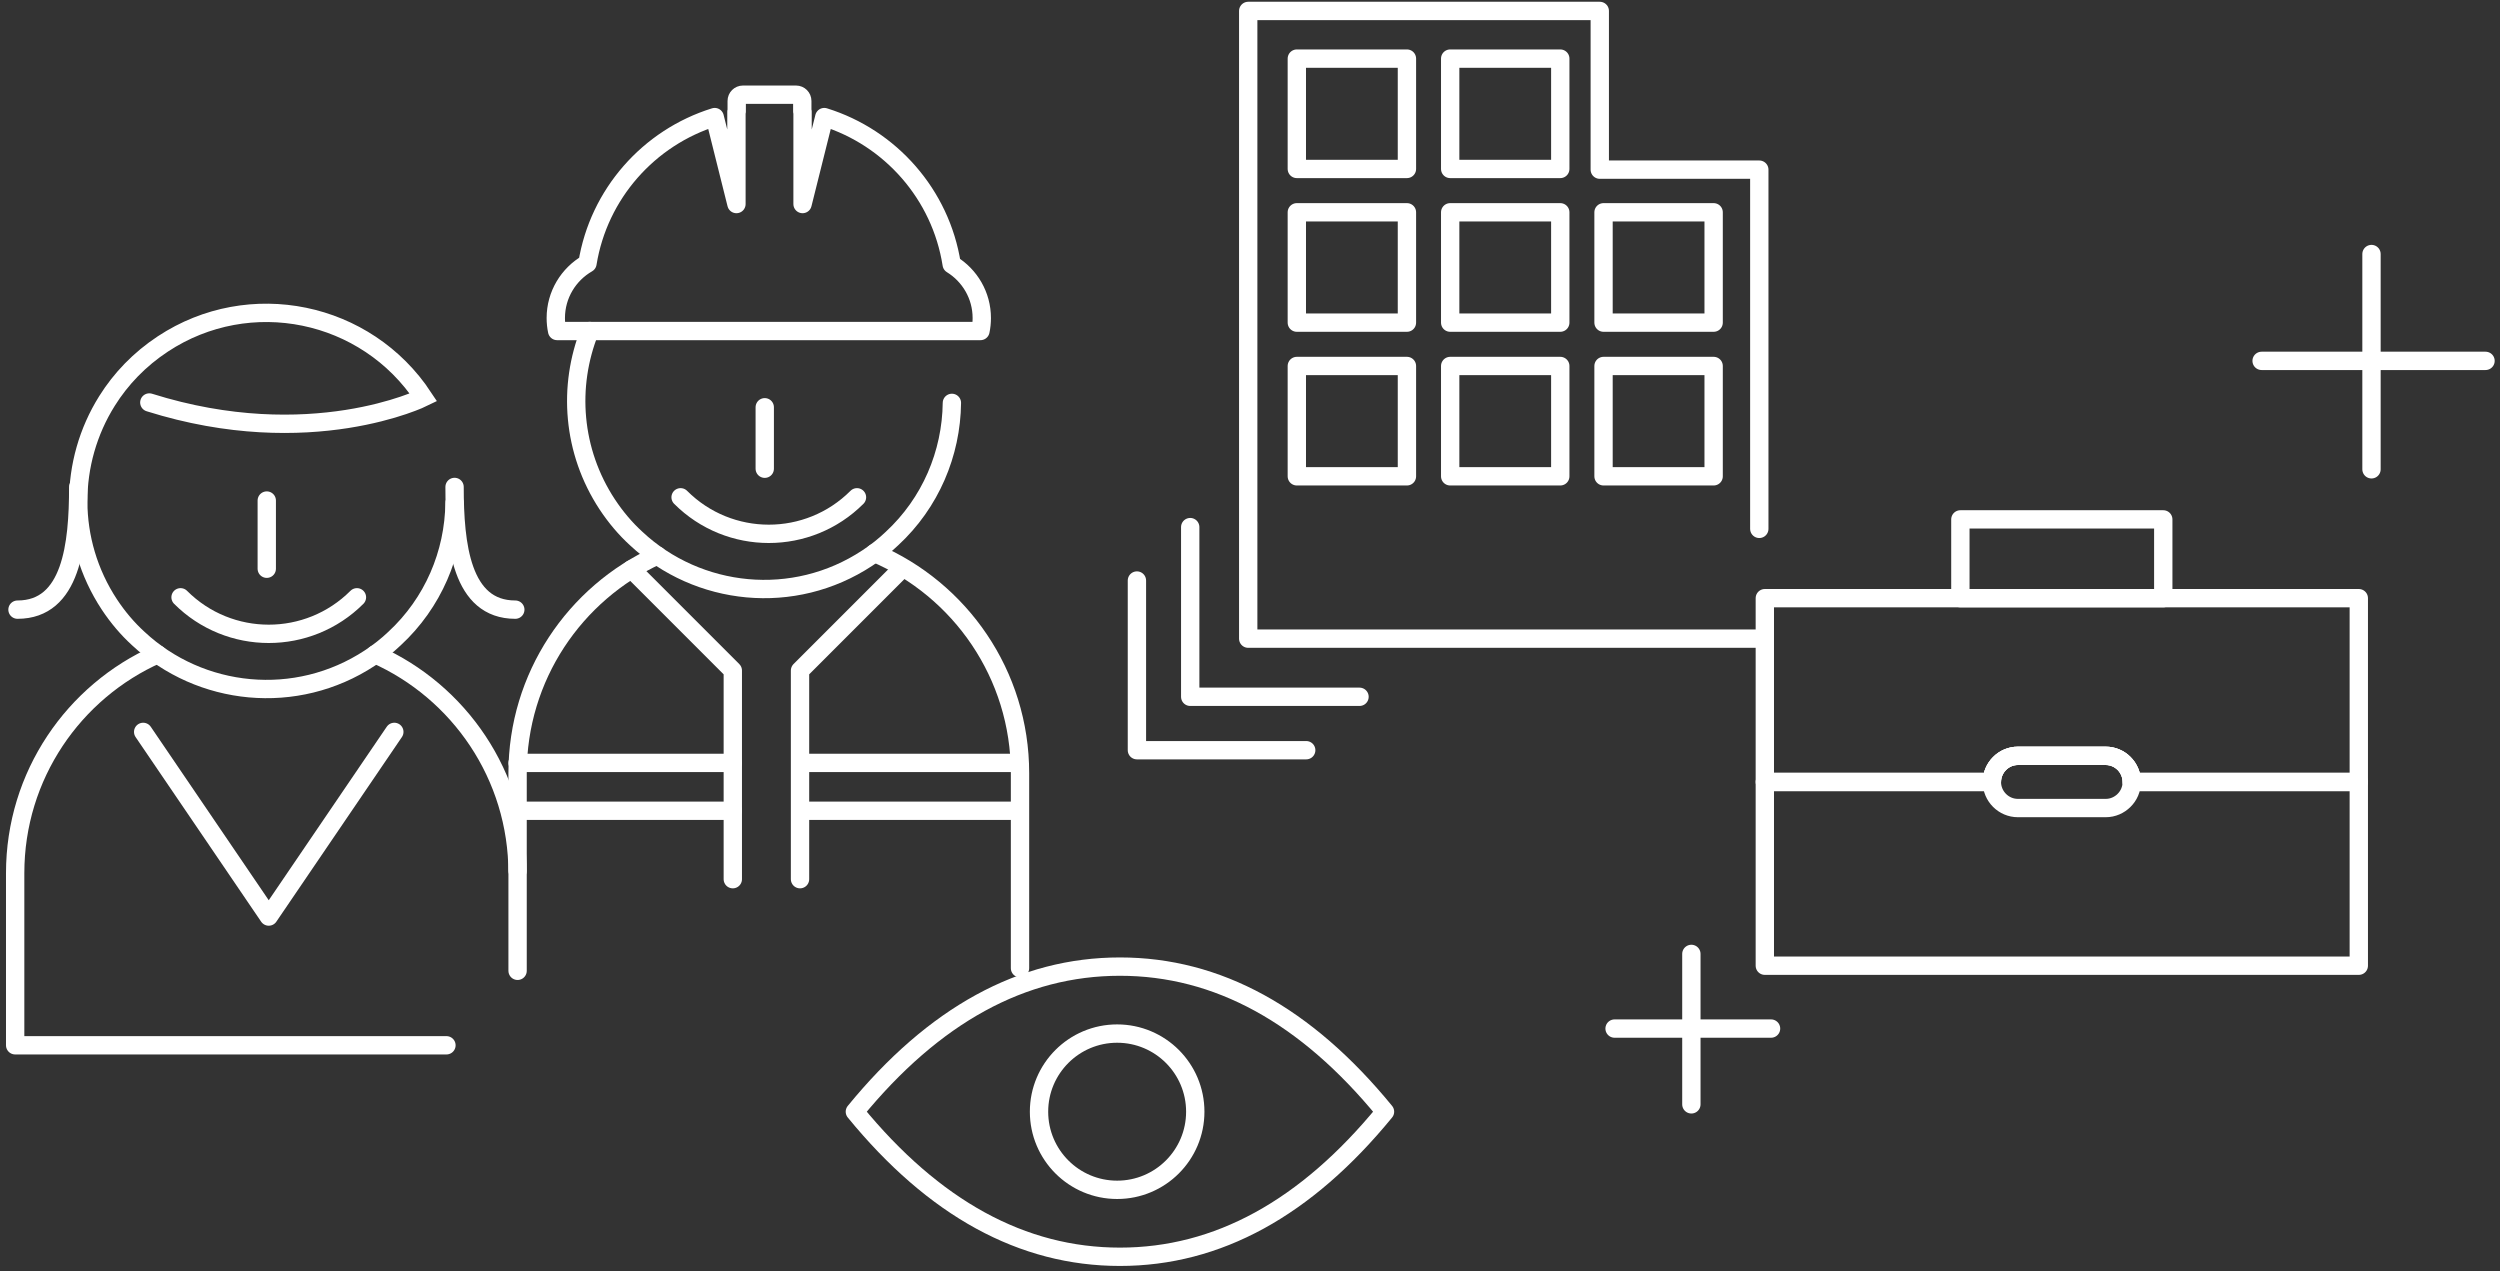 <?xml version="1.0" encoding="UTF-8"?>
<svg width="409px" height="208px" viewBox="0 0 409 208" version="1.1" xmlns="http://www.w3.org/2000/svg" xmlns:xlink="http://www.w3.org/1999/xlink">
    <rect x="0" y="0" width="409" height="208" fill="#333333" stroke="none"/>
    <!-- Generator: Sketch 48.2 (47327) - http://www.bohemiancoding.com/sketch -->
    <title>Obs_Illu@2x</title>
    <desc>Created with Sketch.</desc>
    <defs></defs>
    <g id="Observatoire---Intro" stroke="none" stroke-width="1" fill="none" fill-rule="evenodd" transform="translate(-810, -219)" stroke-linecap="round">
        <g id="Obs_Illu" transform="translate(812, 220)" stroke="#FFFFFF" stroke-width="3">
            <polyline id="Stroke-13" stroke-linejoin="round" points="101.32 92.13 117.887 108.701 117.887 142.834"></polyline>
            <polyline id="Stroke-15" stroke-linejoin="round" points="145.45 92.13 128.884 108.701 128.884 142.834"></polyline>
            <path d="M117.887,123.807 L82.678,123.807" id="Stroke-17" stroke-linejoin="round"></path>
            <path d="M117.887,131.641 L82.678,131.641" id="Stroke-19" stroke-linejoin="round"></path>
            <path d="M164.134,123.807 L128.925,123.807" id="Stroke-21" stroke-linejoin="round"></path>
            <path d="M164.134,131.641 L128.925,131.641" id="Stroke-23" stroke-linejoin="round"></path>
            <path d="M141.091,89.469 C155.075,95.439 164.874,109.318 164.874,125.485 L164.874,157.398" id="Stroke-25" stroke-linejoin="round"></path>
            <path d="M82.678,141.464 L82.678,125.485 C82.678,109.685 92.038,96.065 105.518,89.879" id="Stroke-27" stroke-linejoin="round"></path>
            <path d="M59.398,106.046 C73.116,112.13 82.678,125.872 82.678,141.845 L82.678,157.824" id="Stroke-29" stroke-linejoin="round"></path>
            <path d="M71.038,170.009 L0.481,170.009 L0.481,141.845 C0.481,125.865 10.058,112.122 23.782,106.038" id="Stroke-31" stroke-linejoin="round"></path>
            <path d="M22.429,64.847 C48.814,73.147 67.281,64.024 67.281,64.024 C57.923,49.84 38.843,45.911 24.652,55.264 C20.837,57.775 17.769,60.976 15.506,64.598 C9.292,74.507 9.044,87.502 15.889,97.89 C17.269,99.979 18.861,101.857 20.626,103.467 C30.77,112.935 46.417,114.621 58.517,106.649 C59.975,105.691 61.317,104.636 62.545,103.467 C68.854,97.641 72.267,89.553 72.362,81.273" id="Stroke-41"></path>
            <path d="M94.475,53.152 C90.866,62.192 91.593,72.785 97.351,81.53 C98.732,83.616 100.321,85.5 102.082,87.104 C112.204,96.574 127.827,98.265 139.905,90.29 C141.364,89.333 142.702,88.276 143.931,87.104 C150.229,81.278 153.637,73.195 153.73,64.911" id="Stroke-43" stroke-linejoin="round"></path>
            <polyline id="Stroke-45" stroke-linejoin="round" points="62.512 118.738 41.967 148.947 21.422 118.738"></polyline>
            <path d="M72.367,78.664 C72.367,88.078 73.472,98.738 82.303,98.738" id="Stroke-77"></path>
            <path d="M10.8,78.664 C10.8,88.078 9.694,98.738 0.863,98.738" id="Stroke-78"></path>
            <path d="M41.643,80.889 L41.643,92.044" id="Stroke-81"></path>
            <path d="M123.113,65.628 L123.113,75.683" id="Stroke-82"></path>
            <path d="M153.698,42.249 C151.908,30.807 143.684,21.524 132.853,18.155 L129.298,32.382 L129.298,17.263 C129.283,17.26 129.269,17.255 129.253,17.253 L129.253,15.515 C129.253,14.951 128.796,14.493 128.231,14.493 L119.548,14.493 C118.985,14.493 118.526,14.951 118.526,15.515 L118.526,17.253 C118.511,17.255 118.497,17.26 118.482,17.263 L118.482,32.382 L114.927,18.155 C104.146,21.509 95.95,30.722 94.109,42.091 C91.016,43.872 88.928,47.205 88.928,51.033 C88.928,51.76 89.004,52.468 89.146,53.153 L94.355,53.153 L109.341,53.153 L138.207,53.153 L153.425,53.153 L158.402,53.153 C158.545,52.468 158.62,51.76 158.62,51.033 C158.62,47.315 156.648,44.065 153.698,42.249 Z" id="Stroke-83" stroke-linejoin="round"></path>
            <path d="M56.395,96.718 C48.426,104.689 35.507,104.689 27.539,96.718" id="Stroke-84" stroke-linejoin="round"></path>
            <path d="M138.202,80.358 C130.234,88.328 117.315,88.328 109.346,80.358" id="Stroke-85" stroke-linejoin="round"></path>
            <g id="Group-5" transform="translate(286, 83.137)" stroke-linejoin="round">
                <polygon id="Stroke-24" points="32.717 13.724 65.91 13.724 65.91 0.836 32.717 0.836"></polygon>
                <path d="M97.899,13.724 L97.899,43.793 L60.755,43.793 C60.755,41.438 58.838,39.518 56.497,39.518 L42.128,39.518 C40.962,39.518 39.896,39.993 39.125,40.774 C38.355,41.547 37.871,42.616 37.871,43.793 L0.726,43.793 L0.726,13.724 L97.899,13.724 Z" id="Stroke-26"></path>
                <path d="M97.899,43.793 L97.899,73.853 L0.726,73.853 L0.726,43.793 L37.871,43.793 C37.871,42.616 38.355,41.547 39.125,40.774 C39.896,39.993 40.962,39.518 42.128,39.518 L56.497,39.518 C58.838,39.518 60.755,41.438 60.755,43.793 L97.899,43.793 Z" id="Stroke-27"></path>
                <path d="M60.754,43.793 C60.754,44.961 60.281,46.03 59.5,46.802 C58.73,47.575 57.672,48.059 56.497,48.059 L42.127,48.059 C39.788,48.059 37.871,46.139 37.871,43.793 C37.871,42.616 38.355,41.547 39.125,40.774 C39.896,39.993 40.962,39.518 42.127,39.518 L56.497,39.518 C58.838,39.518 60.754,41.438 60.754,43.793 Z" id="Stroke-28"></path>
            </g>
            <g id="Group" transform="translate(137, 157.137)" stroke-linejoin="round">
                <path d="M44.221,47.473 C60.188,47.473 74.643,39.561 87.586,23.737 C74.643,7.912 60.188,0 44.221,0 C28.254,0 13.799,7.912 0.856,23.737 C13.799,39.561 28.254,47.473 44.221,47.473 Z" id="Oval-5"></path>
                <circle id="Oval-6" cx="43.765" cy="23.737" r="12.781"></circle>
            </g>
            <polyline id="Stroke-4" stroke-linejoin="round" points="285.821 85.522 285.821 26.756 259.723 26.756 259.723 0.789 202.208 0.789 202.208 103.485 285.821 103.485"></polyline>
            <polygon id="Stroke-5" stroke-linejoin="round" points="210.161 26.639 228.174 26.639 228.174 8.587 210.161 8.587"></polygon>
            <polygon id="Stroke-6" stroke-linejoin="round" points="235.25 26.639 253.261 26.639 253.261 8.587 235.25 8.587"></polygon>
            <polygon id="Stroke-7" stroke-linejoin="round" points="210.161 51.783 228.174 51.783 228.174 33.731 210.161 33.731"></polygon>
            <polygon id="Stroke-8" stroke-linejoin="round" points="235.25 51.783 253.261 51.783 253.261 33.731 235.25 33.731"></polygon>
            <polygon id="Stroke-9" stroke-linejoin="round" points="260.338 51.783 278.351 51.783 278.351 33.731 260.338 33.731"></polygon>
            <polygon id="Stroke-10" stroke-linejoin="round" points="210.161 76.926 228.174 76.926 228.174 58.875 210.161 58.875"></polygon>
            <polygon id="Stroke-11" stroke-linejoin="round" points="235.25 76.926 253.261 76.926 253.261 58.875 235.25 58.875"></polygon>
            <polygon id="Stroke-12" stroke-linejoin="round" points="260.338 76.926 278.351 76.926 278.351 58.875 260.338 58.875"></polygon>
            <polyline id="Stroke-13" stroke-linejoin="round" points="220.416 112.995 192.719 112.995 192.719 85.236"></polyline>
            <polyline id="Stroke-14" stroke-linejoin="round" points="211.697 121.733 184 121.733 184 93.975"></polyline>
            <g id="Group-3" transform="translate(368, 40.398)" stroke-linejoin="round">
                <path d="M36.631,17.64 L0,17.64" id="Stroke-11"></path>
                <path d="M17.977,0.162 L17.977,35.38" id="Stroke-12"></path>
            </g>
            <g id="Group-3-Copy" transform="translate(262.145, 154.947)" stroke-linejoin="round">
                <path d="M25.598,12.327 L0,12.327" id="Stroke-11"></path>
                <path d="M12.563,0.113 L12.563,24.724" id="Stroke-12"></path>
            </g>
        </g>
    </g>
</svg>